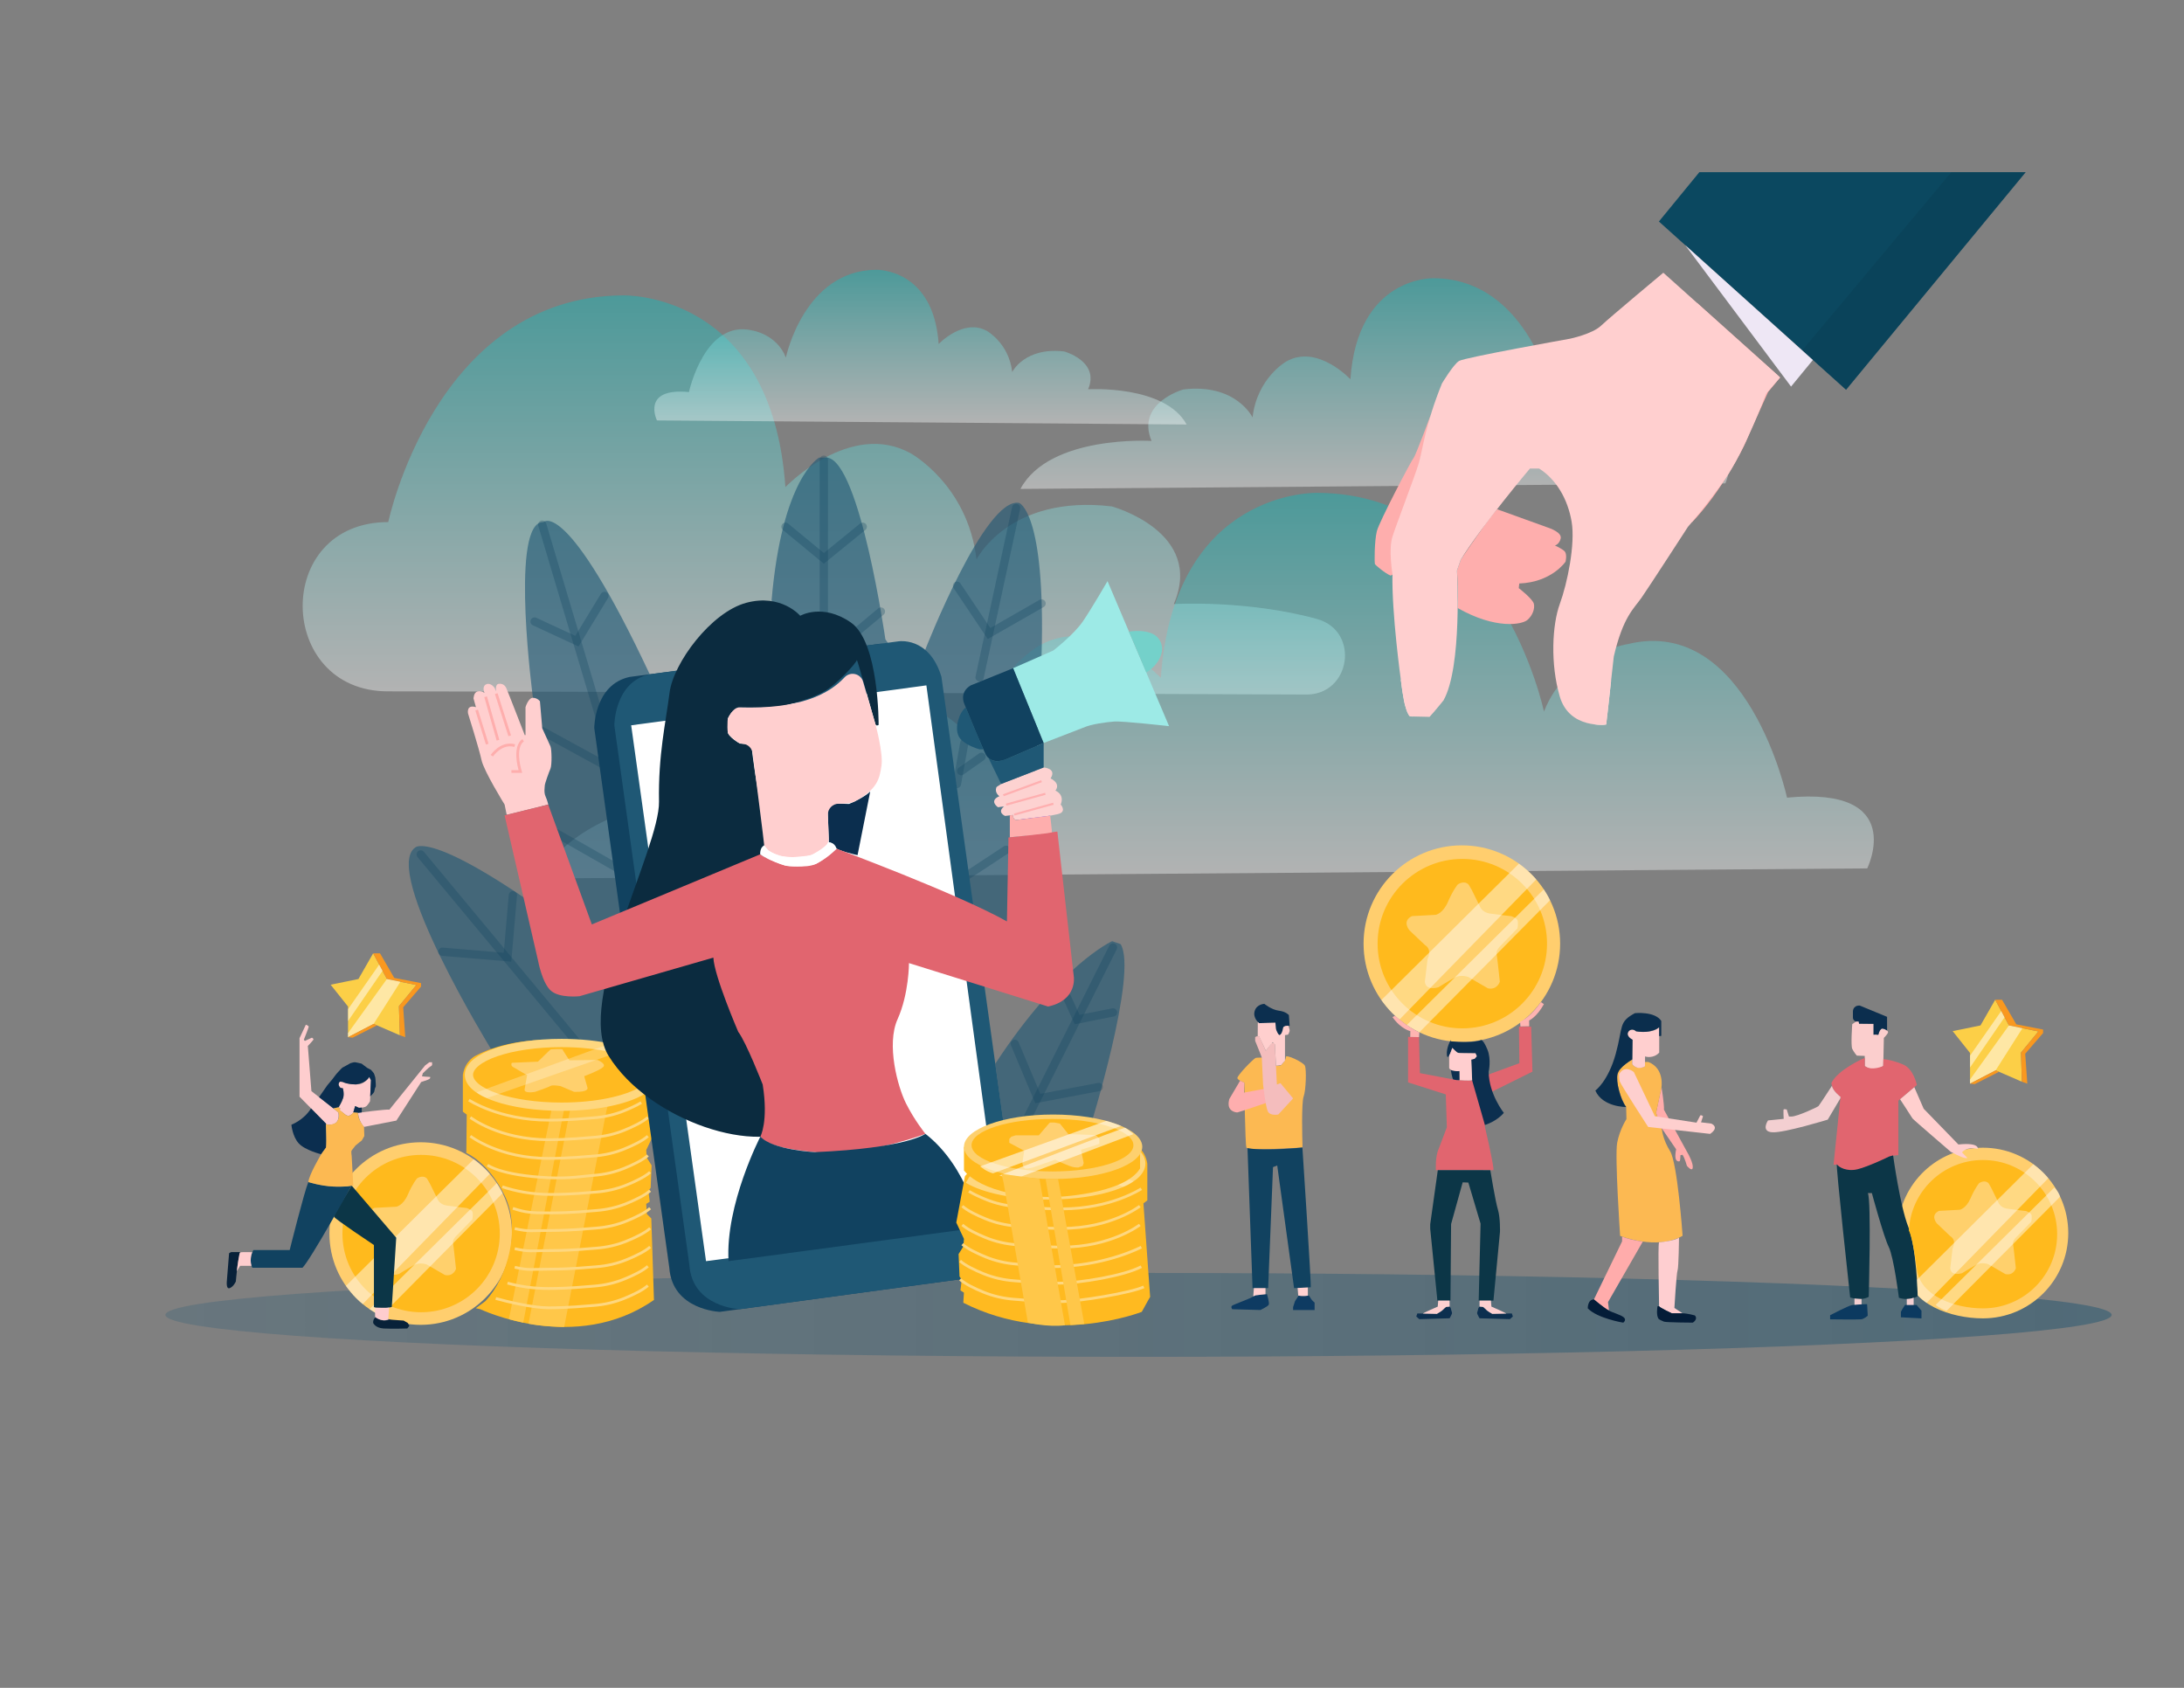 <?xml version="1.0" encoding="UTF-8"?> <!-- Generator: Adobe Illustrator 24.0.2, SVG Export Plug-In . SVG Version: 6.00 Build 0) --> <svg xmlns="http://www.w3.org/2000/svg" xmlns:xlink="http://www.w3.org/1999/xlink" x="0px" y="0px" viewBox="0 0 792 612" style="enable-background:new 0 0 792 612;" xml:space="preserve"><rect x="0" y="0" width="792" height="612" fill="#808080" stroke="none"/> <style type="text/css"> .st0{display:none;} .st1{display:inline;fill:#E6E6F4;} .st2{display:inline;} .st3{opacity:0.5;fill:url(#SVGID_5_);} .st4{opacity:0.73;fill:#FFFFFF;} .st5{opacity:0.2;fill:url(#SVGID_6_);} .st6{opacity:0.4;fill:url(#SVGID_7_);} .st7{opacity:0.4;fill:url(#SVGID_8_);} .st8{fill:#1F5875;} .st9{fill:#1AE8DD;} .st10{fill:#134A60;} .st11{fill:#1AC1B5;} .st12{fill:#114260;} .st13{fill:#00BFBF;} .st14{fill:#0A3449;} .st15{fill:#049B97;} .st16{fill:#D7E4F6;} .st17{opacity:0.4;fill:url(#SVGID_9_);} .st18{opacity:0.5;fill:url(#SVGID_10_);} .st19{opacity:0.4;fill:url(#SVGID_11_);} .st20{opacity:0.4;fill:url(#SVGID_12_);} .st21{opacity:0.4;fill:url(#SVGID_13_);} .st22{fill:#F1B2B7;} .st23{fill:#F36980;} .st24{opacity:0.8;fill:#114260;} .st25{fill:#FFFFFF;} .st26{fill:#97BDE4;} .st27{fill:#BAD8F0;} .st28{fill:#E1656F;} .st29{fill:#FCB952;} .st30{opacity:0.58;} .st31{opacity:0.7;} .st32{fill:#FFFFFF;stroke:#00BFBF;stroke-width:1.5;stroke-miterlimit:10;} .st33{fill:#8DE2DE;stroke:#FFFFFF;stroke-width:2;stroke-miterlimit:10;} .st34{fill:#F25664;} .st35{fill:#29367C;} .st36{fill:#F05769;} .st37{fill:#FBB782;} .st38{fill:#F99C60;} .st39{fill:#02253A;} .st40{fill:#F69331;} .st41{fill:#4F5BA6;} .st42{fill:#F26A7F;} .st43{fill:url(#SVGID_14_);} .st44{fill:#F9AB46;} .st45{fill:#FEFDFE;} .st46{fill:url(#SVGID_15_);} .st47{fill:url(#SVGID_16_);} .st48{fill:url(#SVGID_17_);} .st49{opacity:0.38;fill:url(#SVGID_18_);} .st50{fill:#FFFFFF;stroke:#1F5875;stroke-miterlimit:10;} .st51{fill:none;stroke:#1F5875;stroke-width:2;stroke-linecap:round;stroke-miterlimit:10;} .st52{opacity:0.26;fill:url(#SVGID_19_);} .st53{fill:#FFFFFF;stroke:#114260;stroke-miterlimit:10;} .st54{fill:none;stroke:#114260;stroke-linecap:round;stroke-miterlimit:10;} .st55{opacity:0.38;fill:url(#SVGID_20_);} .st56{fill:#FFFFFF;stroke:#114260;stroke-linecap:round;stroke-miterlimit:10;} .st57{opacity:0.38;fill:url(#SVGID_21_);} .st58{opacity:0.82;fill:#25AFAB;} .st59{fill:#B5EAE6;stroke:#1F5875;stroke-miterlimit:10;} .st60{opacity:0.38;fill:#02253A;} .st61{opacity:0.42;fill:#DF6671;} .st62{fill:#F3994B;} .st63{opacity:0.57;fill:#EA751F;} .st64{opacity:0.58;fill:#E1656F;} .st65{fill:#C6C6C6;} .st66{fill:#D34654;} .st67{fill:url(#SVGID_22_);} .st68{opacity:0.38;fill:url(#SVGID_23_);} .st69{fill:none;stroke:#114260;stroke-miterlimit:10;} .st70{opacity:0.4;fill:url(#SVGID_24_);} .st71{fill:#FFCFCF;} .st72{fill:#FAB782;} .st73{fill:#F79A5D;} .st74{fill:#F15763;} .st75{fill:#F69431;} .st76{fill:#F16A7F;} .st77{fill:#F1576F;} .st78{fill:url(#SVGID_25_);} .st79{fill:#E59E91;} .st80{fill:#FCAF9B;} .st81{fill:none;stroke:#FCAF9B;stroke-linecap:round;stroke-miterlimit:10;} .st82{fill:none;stroke:#E59989;stroke-linecap:round;stroke-miterlimit:10;} .st83{opacity:0.5;fill:url(#SVGID_26_);} .st84{fill:#A7B2B7;} .st85{opacity:0.43;fill:#E59E91;} .st86{fill:#EF435B;} .st87{fill:#F78C47;} .st88{fill:url(#SVGID_27_);} .st89{fill:#F58B45;} .st90{fill:#F99B5D;} .st91{opacity:0.67;fill:url(#SVGID_28_);} .st92{opacity:0.67;fill:url(#SVGID_29_);} .st93{fill:#FFC257;} .st94{fill:#FFB433;} .st95{fill:#F0B1B7;} .st96{fill:none;stroke:#114260;stroke-width:2;stroke-linecap:round;stroke-miterlimit:10;} .st97{opacity:0.76;fill:#1F5875;} .st98{fill:none;stroke:#D7434E;stroke-width:3;stroke-linecap:round;stroke-miterlimit:10;} .st99{fill:#EEE8F6;} .st100{fill:#D7434E;} .st101{fill:none;stroke:#F3994B;stroke-width:2;stroke-miterlimit:10;} .st102{fill:none;stroke:#F3994B;stroke-miterlimit:10;} .st103{fill:#227799;} .st104{fill:#D83D49;} .st105{fill:#F2C7CC;} .st106{fill:#DA3D49;} .st107{fill:#34398B;} .st108{fill:#20419A;} .st109{fill:#E2646F;} .st110{fill:none;stroke:#1F5875;stroke-linecap:round;stroke-miterlimit:10;} .st111{fill:#D93D4A;} .st112{fill:none;stroke:#D66471;stroke-miterlimit:10;} .st113{fill:#083A59;} .st114{fill:#F2F2F2;} .st115{opacity:0.5;fill:#1F5875;} .st116{fill:#A1DCE2;} .st117{fill:#001C30;} .st118{fill:#F57C2C;} .st119{fill:#FAAE4C;} .st120{opacity:0.4;fill:url(#SVGID_30_);} .st121{opacity:0.4;fill:url(#SVGID_31_);} .st122{opacity:0.4;fill:url(#SVGID_32_);} .st123{opacity:0.4;fill:url(#SVGID_33_);} .st124{opacity:0.61;fill:#1F5875;} .st125{opacity:0.29;fill:none;stroke:#114260;stroke-width:3;stroke-linecap:round;stroke-miterlimit:10;} .st126{opacity:0.09;} .st127{opacity:0.11;} .st128{opacity:0.2;} .st129{opacity:0.4;fill:url(#SVGID_34_);} .st130{opacity:0.5;fill:url(#SVGID_35_);} .st131{fill:#B03377;} .st132{opacity:0.15;fill:#00BFBF;} .st133{opacity:0.5;fill:url(#SVGID_36_);} .st134{fill:#FFACAB;} .st135{fill:#FFCE6E;} .st136{fill:#0B4860;} .st137{opacity:0.52;fill:#0B4156;} .st138{fill:#FFAFAE;} .st139{fill:#FFE6E4;} .st140{fill:#FEAEAD;} .st141{fill:#EEE7F5;} .st142{fill:#FBCECD;} .st143{fill:#0B2E4E;} .st144{fill:#FFCFCE;} .st145{fill:#0C3647;} .st146{fill:#0C3A60;} .st147{fill:#F3CFD1;} .st148{fill:#FFBA1D;} .st149{fill:#FFD06C;} .st150{opacity:0.45;fill:#FFFFFF;} .st151{opacity:0.32;fill:#FFFFFF;} .st152{fill:#0B2E4D;} .st153{fill:#FECFCE;} .st154{fill:#041D38;} .st155{fill:#FECED0;} .st156{fill:#FFB4B1;} .st157{fill:#0C2F4F;} .st158{fill:#FFCECF;} .st159{fill:#FCD0D0;} .st160{fill:none;stroke:#FEAEAD;stroke-miterlimit:10;} .st161{fill:#FEAEAE;} .st162{fill:#F4BDBD;} .st163{fill:#FFCED1;} .st164{fill:#0E3B62;} .st165{fill:#FFD1D1;} .st166{fill:#FFBA20;} .st167{fill:none;stroke:#FED77F;stroke-miterlimit:10;} .st168{fill:#FFD06D;} .st169{fill:#FFC749;} .st170{fill:none;stroke:#FED77F;stroke-width:3;stroke-miterlimit:10;} .st171{opacity:0.25;fill:#FFFFFF;} .st172{fill:#0B2B3F;} .st173{fill:#9DEAE6;} .st174{fill:#74D1CA;} .st175{fill:#FDD2D1;} .st176{fill:none;stroke:#805EF1;stroke-miterlimit:10;} .st177{fill:#805EF1;stroke:#FEAFB0;stroke-width:0.75;stroke-miterlimit:10;} .st178{fill:#805EF1;} .st179{fill:#082139;} .st180{fill:#FECDCE;} .st181{fill:#0B2E4F;} .st182{fill:#67DBD5;} .st183{fill:#103E5B;} .st184{opacity:0.21;fill:#C7EFEA;} .st185{fill:#07334F;stroke:#FFFFFF;stroke-width:3;stroke-miterlimit:10;} .st186{opacity:0.38;fill:#00BFBF;} .st187{opacity:0.58;fill:#00BFBF;} .st188{opacity:0.84;fill:#00BFBF;} .st189{opacity:0.61;fill:#D6D6D6;} .st190{fill:#D6D6D6;} .st191{fill:#2079B5;} .st192{opacity:0.49;} .st193{fill:#FFFFFF;stroke:#54E5E2;stroke-miterlimit:10;} .st194{fill:none;stroke:#54E5E2;stroke-miterlimit:10;} .st195{fill:#FFFFFF;stroke:#00BFBF;stroke-miterlimit:10;} .st196{fill:none;stroke:#00BFBF;stroke-miterlimit:10;} .st197{fill:#8DE2DE;} .st198{fill:#59D1CE;} .st199{fill:#FCCF47;} .st200{fill:#F9981F;} .st201{opacity:0.51;fill:#FFFFFF;} .st202{fill:#C9F7F6;} .st203{fill:#8CE0DA;} .st204{fill:#02507E;} .st205{fill:#2486C7;} .st206{opacity:0.59;fill:#114260;} .st207{fill:none;stroke:#114260;stroke-width:2;stroke-miterlimit:10;} .st208{fill:#E33D85;} .st209{fill:#E33E86;} .st210{fill:#FDFDFD;} .st211{fill:#E43D85;} .st212{fill:none;stroke:#001C30;stroke-miterlimit:10;} .st213{fill:none;stroke:#1882C6;stroke-miterlimit:10;} .st214{fill:#F89635;} .st215{fill:#1E203F;} .st216{fill:#F5B3B0;} .st217{fill:#DCF7F4;} .st218{fill:#ACEFE8;} .st219{fill:#F6BDBC;} .st220{fill:#1D3D6C;} .st221{fill:#055C90;} .st222{fill:#77B9E4;} .st223{fill:#A4D2F1;} .st224{fill:#FBC6C8;} .st225{fill:#2768AE;} .st226{fill:#FBC6C8;stroke:#FFFFFF;stroke-width:0.75;stroke-miterlimit:10;} .st227{fill:#F17C24;} .st228{opacity:0.4;fill:url(#SVGID_37_);} .st229{fill:#1C77B2;} .st230{fill:#F5BCBD;} .st231{fill:#F9AD9D;} .st232{fill:#E33D83;} .st233{fill:#FCFBF9;} .st234{fill:#144C68;stroke:#114260;stroke-miterlimit:10;} .st235{fill:#1F5875;stroke:#114260;stroke-miterlimit:10;} .st236{fill:#1D3D70;} .st237{fill:#F9C4C8;} .st238{fill:#F79823;} .st239{fill:#F07D24;} .st240{fill:#E89CA7;} .st241{fill:#FEE7A1;} .st242{fill:#FFE078;} .st243{fill:#FDE3A9;} .st244{fill:#FFD269;} .st245{fill:#FFD284;} .st246{fill:#FFBF53;} .st247{fill:#FC9852;} .st248{fill:#FEB22E;} .st249{fill:#FFEA9F;} .st250{fill:#FEE791;} .st251{fill:#FFBA1E;} .st252{fill:#FDD06E;} .st253{fill:#FFD070;} .st254{opacity:0.56;fill:#FFFFFF;} .st255{fill:#CECECE;} .st256{fill:#FFC158;} .st257{fill:#FFD591;} .st258{fill:#FFDF78;} .st259{fill:#FFE585;} .st260{fill:#FFE8A2;} .st261{fill:#FEC96D;} .st262{fill:#FEC155;} .st263{fill:#FFE790;} .st264{fill:#FED266;} .st265{fill:#FFE6AE;} </style> <g id="Layer_8" class="st0"> </g> <g id="Layer_1"> </g> <g id="Layer_3"> </g> <g id="Layer_4"> </g> <g id="Layer_5"> <g id="Layer_6"> </g> </g> <g id="Layer_2"> </g> <g id="Layer_7"> <g id="Layer_10"> </g> </g> <g id="Layer_9"> <linearGradient id="SVGID_2_" gradientUnits="userSpaceOnUse" x1="195.616" y1="251.843" x2="195.616" y2="107.095" gradientTransform="matrix(-1 0 0 1 494.367 0)"> <stop offset="0" style="stop-color:#FFFFFF"></stop> <stop offset="1" style="stop-color:#00BFBF"></stop> </linearGradient> <path style="opacity:0.4;fill:url(#SVGID_2_);" d="M477.6,224.44c15.64,4.31,12.32,27.47-3.9,27.4 c-88.22-0.37-280.38-1.16-333.04-1.16c-40.6,0-41.85-61.38,0.14-61.38c0,0,17.1-81.76,85.06-82.2c0,0,54-1.75,58.96,69.52 c0,0,23.4-24.48,45.45-12.24c0,0,20.7,11.37,23.85,38.47c0,0,11.7-23.61,49.05-19.24c0,0,33.75,9.18,22.5,35.41 C425.67,219.02,452.14,217.43,477.6,224.44z"></path> <linearGradient id="SVGID_4_" gradientUnits="userSpaceOnUse" x1="749.922" y1="177.284" x2="749.922" y2="100.895" gradientTransform="matrix(1 0 0 1 -251.425 0)"> <stop offset="0" style="stop-color:#FFFFFF"></stop> <stop offset="1" style="stop-color:#00BFBF"></stop> </linearGradient> <path style="opacity:0.4;fill:url(#SVGID_4_);" d="M370.05,177.28l255.62-2c0,0,7.83-16.32-15.44-14.02c0,0-7.6-36.18-30.65-30.42 c0,0-11.75,1.84-16.13,13.36c0,0-8.76-43.09-43.55-43.32c0,0-27.65-0.92-30.19,36.64c0,0-11.98-12.9-23.27-6.45 c0,0-10.6,5.99-12.21,20.28c0,0-5.99-12.44-25.12-10.14c0,0-17.28,4.84-11.52,18.66C417.6,159.89,380.58,157.58,370.05,177.28z"></path> <linearGradient id="SVGID_5_" gradientUnits="userSpaceOnUse" x1="547.769" y1="153.917" x2="547.769" y2="97.829" gradientTransform="matrix(-1 0 0 1 881.574 0)"> <stop offset="0" style="stop-color:#FFFFFF"></stop> <stop offset="1" style="stop-color:#00BFBF"></stop> </linearGradient> <path style="opacity:0.4;fill:url(#SVGID_5_);" d="M430.32,153.92l-192.08-1.47c0,0-5.89-11.98,11.6-10.29 c0,0,5.71-26.56,23.03-22.33c0,0,8.83,1.35,12.12,9.81c0,0,6.58-31.64,32.73-31.81c0,0,20.78-0.68,22.68,26.9 c0,0,9-9.47,17.49-4.74c0,0,7.96,4.4,9.18,14.89c0,0,4.5-9.14,18.87-7.44c0,0,12.99,3.55,8.66,13.7 C394.59,141.14,422.41,139.45,430.32,153.92z"></path> <linearGradient id="SVGID_6_" gradientUnits="userSpaceOnUse" x1="437.502" y1="318.541" x2="437.502" y2="178.707"> <stop offset="0" style="stop-color:#FFFFFF"></stop> <stop offset="1" style="stop-color:#00BFBF"></stop> </linearGradient> <path style="opacity:0.4;fill:url(#SVGID_6_);" d="M195.48,318.54l481.65-3.66c0,0,14.76-29.88-29.09-25.66 c0,0-14.33-66.22-57.75-55.68c0,0-22.14,3.37-30.39,24.46c0,0-16.5-78.88-82.06-79.3c0,0-52.1-1.69-56.88,67.07 c0,0-22.58-23.62-43.85-11.81c0,0-19.97,10.97-23.01,37.12c0,0-11.29-22.78-47.33-18.56c0,0-32.56,8.86-21.71,34.17 C285.07,286.69,215.31,282.48,195.48,318.54z"></path> <g> <path class="st124" d="M395.21,409.14c0,0,17.58-56.41,11.16-66.81l-3.06-1.07c0,0-18.89,8.53-42.39,44.47l3.43,24.62 C364.35,410.35,379.77,407.92,395.21,409.14z"></path> <line class="st125" x1="403.62" y1="343.55" x2="369.68" y2="411.12"></line> <polyline class="st125" points="386.88,361.52 390.61,369.68 403.62,367.1 "></polyline> <polyline class="st125" points="368,378.48 376.35,398.33 398.45,394.15 "></polyline> </g> <g> <path class="st124" d="M335.51,235.63c0,0,21.67-55.57,34.04-53.28c0,0,9.69,3,8.16,55.39s-9.23,107.19-9.23,107.19l-16.65-10.84 l-12.79-83.86L335.51,235.63z"></path> <line class="st125" x1="349.69" y1="269.41" x2="347.02" y2="284.27"></line> <line class="st125" x1="364.85" y1="308.13" x2="349.69" y2="318.1"></line> <line class="st125" x1="368.48" y1="184.19" x2="355.24" y2="245.59"></line> <polyline class="st125" points="347.05,212.39 358.66,229.71 377.71,218.82 "></polyline> <line class="st125" x1="355.94" y1="274.4" x2="348.55" y2="279.6"></line> </g> <g> <path class="st124" d="M178.06,380.38c0,0-39.66-64.57-27.51-73.06c0,0,8.25-9.63,84.38,52.05l-6.04,21l-27.42,6.28L178.06,380.38 z"></path> <line class="st125" x1="152.56" y1="309.81" x2="211.21" y2="380.38"></line> <polyline class="st125" points="185.99,324.6 184.04,347.07 160.41,345.09 "></polyline> </g> <g> <path class="st124" d="M321.07,231.81c0,0-9.17-64.05-21.02-65.89h-2.98c0,0-13.45,7.17-17.27,51.81l7.64,12.85l36.08,4.74 L321.07,231.81z"></path> <line class="st125" x1="298.75" y1="166.69" x2="298.75" y2="225.54"></line> <line class="st125" x1="309.91" y1="229.71" x2="319.45" y2="221.74"></line> <polyline class="st125" points="284.84,190.99 298.75,202.46 312.86,190.99 "></polyline> </g> <g> <path class="st124" d="M197.1,189.31c0,0,8.25-9.25,38.52,55.18l1.83,60.92l-4.55,30.42l-21.7,3.13l-19.63-62.12l1.69-23.83 c0,0-8.03-60.22,2.72-63.56C196.34,189.35,196.71,189.3,197.1,189.31z"></path> <line class="st125" x1="217.58" y1="260.52" x2="196.64" y2="190.23"></line> <line class="st125" x1="194.5" y1="263.91" x2="220.21" y2="277.97"></line> <line class="st125" x1="201.22" y1="301.82" x2="225.07" y2="315.43"></line> <polyline class="st125" points="193.86,225.37 209.22,232.48 219.19,216.09 "></polyline> </g> <linearGradient id="SVGID_7_" gradientUnits="userSpaceOnUse" x1="59.974" y1="476.772" x2="765.758" y2="476.772"> <stop offset="0" style="stop-color:#1F5875;stop-opacity:0.5"></stop> <stop offset="1" style="stop-color:#094A6B;stop-opacity:0.8"></stop> </linearGradient> <ellipse style="opacity:0.5;fill:url(#SVGID_7_);" cx="412.87" cy="476.77" rx="352.89" ry="15.21"></ellipse> <path class="st134" d="M602.53,394.12c0,0,1.05,6.53,0.88,8.25l8.89,16.22c0,0,1.78,3.21,1.55,4.82c-0.23,1.61-2.12-0.69-2.12-0.69 s-0.71-2.69-1.59-4.01l-0.76,0.17c0,0,0,1.83-0.23,2.09s-1.35,0.29-1.55-1.12c-0.2-1.4,0.23-3.12,0.23-3.12l-5.37-7.84l-1.91-5.37 L602.53,394.12z"></path> <path class="st29" d="M610.14,447.66c0,0-1.83-25.99-4.51-30.27c-2.68-4.28-2.96-7.91-2.96-7.91l-2.12-5.96l1.91-8.89 c0,0,1.41-7.17-4.72-9.57h-1.19l-0.02,1.61c0,0-3.03,1.53-4.62-0.84l0.02-1.68c0,0-4.59,2.81-5.03,4.48c0,0-0.42,0.81-0.44,1.61 c-0.02,0.8-0.03,2.8,0.36,3.95c0.39,1.15,0.92,4.1,2.89,7.21l0.1,4.38c0,0-2.42,3.71-3.35,8.52s1.06,33.82,1.06,33.82 s13.22,5.35,22.62,0"></path> <path class="st135" d="M691.58,461.95c1.44,10.88,15.77,16.08,27.51,16.08c17.09,0,30.94-13.85,30.94-30.94 c0-17.09-13.85-30.94-30.94-30.94c-16.58,0-30.12,13.05-30.9,29.44C688.2,445.6,689.7,447.65,691.58,461.95z"></path> <polygon class="st136" points="734.57,62.43 669.45,141.31 601.58,80.32 616.25,62.43 "></polygon> <polygon class="st137" points="653.56,127.03 669.45,141.31 734.57,62.43 707.62,62.43 "></polygon> <path class="st138" d="M615.5,109.91l30.03,26.97l-4.36,5.27c0,0-6.8,14.98-7.95,17.81c-1.15,2.83-9.17,18.57-19.8,29.58 c0,0,8.79-20.48,15.36-28.36c0,0,2.98-5.5,3.36-8.1c0.38-2.6,0.15-9.48-0.54-10.85c-0.69-1.38-15.13-23.62-15.52-25.61 C615.72,114.64,615.5,109.91,615.5,109.91z"></path> <path class="st139" d="M582.71,260.53c0.15-0.65,1.53-13.68,1.53-13.68h-4.99l-1.06,15.78c0,0,2.68,0.48,4.28,0.06L582.71,260.53z"></path> <path class="st139" d="M512.98,259.23c0.54-0.54,0.92-2.52,0.92-2.52l-1.53-10.85l-4.38,0.57c0,0,1.02,8.48,1.78,10.1 c0,0,0.35,1.56,1.17,2.86c0,0,0.22,0.36,0.5,0.38c0.28,0.02,1.07,0.04,1.07,0.04L512.98,259.23z"></path> <path class="st140" d="M542.95,184.63c-2.11,1.83-13.21,18.29-13.21,18.29l-1.38,3.97c0.55,7.51,0.25,13.59,0.25,13.59 c13.88,7.85,23.27,5.96,25.22,4.36c1.95-1.61,2.81-4.13,2.41-5.9c-0.4-1.78-5.48-5.69-5.48-5.69l0.19-1.68 c11.81-0.46,16.78-7.91,16.78-7.91s0.65-2.71-0.34-3.75s-3.52-2.1-3.52-2.1s1.64-0.46,2.1-2.6c0.46-2.14-3.97-3.67-3.97-3.67 l-18.65-6.73L542.95,184.63z"></path> <path class="st140" d="M518.92,150.21c0,0-5.62,15.18-6.31,15.86c-0.69,0.69-12.38,22.93-13.3,26.48 c-0.92,3.55-0.92,11.69-0.69,12.04s3.67,3.32,5.68,4.13l0.66-0.34L518.92,150.21z"></path> <polygon class="st141" points="657.41,130.54 649.5,140.17 611.12,88.89 "></polygon> <path class="st142" d="M679.43,375.2c0.11-0.17,1.72,0,1.72,0s0.57-2.46,1.61-2.24c1.03,0.23,2.12,0.86,1.89,1.49 c-0.23,0.63-1.49,1.89-1.49,1.89l-0.17,7.91l-0.06,2.29c0,0-3.27,2.52-6.71,0v-3.67l-2.87-0.11c0,0-1.09-1.24-1.66-2.46 c-0.57-1.21,0-8.95,0-8.95l1.43-0.97h0.92l0.11,0.8l5.27,0.06V375.2z"></path> <path class="st143" d="M674.42,364.61l9.9,4.09v4.98c0,0-0.68-0.63-1.75-0.73c0,0-0.89-0.02-1.42,2.25c0,0-1.49-0.16-1.72,0v-3.96 l-5.27-0.06l-0.11-0.8h-1.16c0,0-1-0.47-0.95-1.45l0-2.04C671.93,366.9,671.78,364.52,674.42,364.61z"></path> <path class="st28" d="M664.92,422.32h1.26c0,0,1.83,2.69,7.51,1.78c0,0,7.68-2.58,10.03-3.96c2.35-1.38,4.7-1.26,4.7-1.26V399.1 l6.71-5.68c0,0-1.09-5.68-4.87-7.39c0,0-3.43-1.57-7.27-2.03l-0.06,2.53c0,0-4.13,1.94-6.71,0.02v-2.98c0,0-9.71,4.17-12.08,9.13 c0,0,0.15,2.94,3.29,5.01L664.92,422.32z"></path> <path class="st144" d="M713.21,419.61l-1.72-1.76c0,0,1.57-2.25,5.73-1.26c0,0,0.76-2.41-7.03-1.61l-12.59-12.96l-3.4-7.81 l-5.16,4.37c0,0,4.31,6.6,4.49,6.94c0.17,0.34,13.93,12.15,13.93,12.15s3.47,1.86,4.96,2.18 C713.91,420.17,713.21,419.61,713.21,419.61z"></path> <path class="st145" d="M688.62,470.57c0,0,3.44,1.32,6.82-0.57c0,0-0.4-17.54-3.41-25.11c-3.01-7.57-5.52-25.95-5.52-25.95 l-1.43,0.41c0,0-7.44,3.64-11.43,4.61s-6.91-0.77-7.51-1.78c-0.6-1,4.8,48.27,4.8,48.27s3.97,1.38,6.73-0.23 c0,0,0.99-34.62-0.31-37.61h1.45c0,0,4.28,15.82,6.11,19.49S688.62,470.57,688.62,470.57z"></path> <path class="st146" d="M677.08,472.88l0.23,4.18c0,0-1.26,1.2-2.46,1.32s-11.18,0-11.18,0v-1.49c0,0,6.42-3.38,7.91-3.67 C673.06,472.94,677.08,472.88,677.08,472.88z"></path> <polygon class="st146" points="690.83,473.17 689.86,474.66 689.34,475.66 689.34,477.64 696.8,478.04 696.8,475.23 695.02,473.17 "></polygon> <path class="st147" d="M672.5,470.83v2.27c0,0,2.26-0.15,2.57-0.16v-1.92C675.07,471.01,672.97,470.92,672.5,470.83z"></path> <path class="st147" d="M691.47,471.01v2.15h2.49v-2.67C693.96,470.5,693.1,470.98,691.47,471.01z"></path> <path class="st147" d="M664.34,393.69c0,0-4.55,7.04-4.9,7.38c-0.34,0.34-7.61,3.75-9.78,3.78h-0.92l-0.8-2.56 c0,0-0.92-0.19-1.11-0.04c-0.19,0.15,0,3.44,0,3.44l-5.69,0.57c0,0-2.75,4.07,1.61,4.3c4.36,0.23,20.06-4.59,20.06-4.59l4.57-7.72 l0.06-0.55C667.43,397.71,664.64,395.61,664.34,393.69z"></path> <path class="st148" d="M695.17,460.42c1.25,9.46,13.71,13.99,23.93,13.99c14.86,0,26.9-12.05,26.9-26.9 c0-14.86-12.05-26.9-26.9-26.9c-14.42,0-26.19,11.35-26.87,25.6C692.22,446.2,693.53,447.98,695.17,460.42z"></path> <path class="st149" d="M722.08,430.69l2.56,5.2c0,0,0.61,1.99,3.21,2.37c2.6,0.38,6.8,0.84,6.8,0.84s1.68,0.54,1.99,1.3 c0.31,0.76,0,2.56,0,2.56l-5.73,5.9c0,0-1.09,1.2-0.92,2.06c0.17,0.86,1.03,8.94,1.03,8.94s-0.8,2.75-3.78,2.12l-6.25-3.61 c0,0-2.35-0.86-4.24,0.17c-1.89,1.03-5.22,3.1-5.22,3.1s-4.01,1.32-4.3-1.78l0.86-7.17c0,0,1.61-3.04-0.86-4.47l-4.87-4.64 c0,0-2.55-2.92,0.79-4.53l7.53-0.4c0,0,2.29-0.4,3.9-4.13c1.61-3.73,3.1-5.5,3.1-5.5s1.95-1.43,3.44,0L722.08,430.69z"></path> <path class="st150" d="M705.91,475.32l41.14-41.39c0,0,0-1.22-2.06-3.36l-43.03,42.57C701.95,473.15,703.41,474.45,705.91,475.32z"></path> <path class="st150" d="M695.15,464.05l42.22-41.91c3.7,2.74,5.42,5.07,5.42,5.07l-44.13,45.21c-0.91-0.52-2.73-2.19-3.22-2.7 L695.15,464.05z"></path> <g> <circle class="st135" cx="530.12" cy="342.16" r="35.64"></circle> <circle class="st148" cx="530.29" cy="342.16" r="30.72"></circle> <path class="st149" d="M533.67,322.59l2.93,5.94c0,0,0.7,2.27,3.67,2.71s7.77,0.96,7.77,0.96s1.92,0.61,2.27,1.48 c0.35,0.87,0,2.93,0,2.93l-6.55,6.75c0,0-1.24,1.38-1.05,2.36c0.2,0.98,1.18,10.22,1.18,10.22s-0.92,3.14-4.32,2.42l-7.14-4.13 c0,0-2.69-0.98-4.85,0.2s-5.96,3.54-5.96,3.54s-4.58,1.51-4.91-2.03l0.98-8.19c0,0,1.83-3.47-0.98-5.11l-5.57-5.3 c0,0-2.92-3.34,0.9-5.17l8.6-0.46c0,0,2.62-0.46,4.45-4.72s3.54-6.29,3.54-6.29s2.23-1.64,3.93,0L533.67,322.59z"></path> <path class="st150" d="M514.71,374.3l47.39-47.89c0,0-0.61-1.47-2.26-3.95l-49.7,49.21C510.14,371.67,511.89,372.96,514.71,374.3z "></path> <path class="st150" d="M507.49,369.69l49.61-50.82c0,0-2.05-2.58-6.27-5.72l-49.89,49.46C500.93,362.61,503.98,367,507.49,369.69z "></path> </g> <circle class="st135" cx="152.56" cy="447.28" r="33.1"></circle> <circle class="st148" cx="152.71" cy="447.28" r="28.53"></circle> <path class="st149" d="M155.86,429.1l2.72,5.51c0,0,0.65,2.11,3.41,2.51c2.76,0.41,7.22,0.89,7.22,0.89s1.78,0.57,2.11,1.38 c0.32,0.81,0,2.72,0,2.72l-6.08,6.27c0,0-1.16,1.28-0.97,2.19s1.09,9.49,1.09,9.49s-0.85,2.92-4.01,2.25l-6.63-3.83 c0,0-2.49-0.91-4.5,0.18c-2.01,1.09-5.54,3.28-5.54,3.28s-4.26,1.4-4.56-1.89l0.91-7.6c0,0,1.7-3.22-0.91-4.74l-5.17-4.93 c0,0-2.71-3.1,0.83-4.81l7.98-0.43c0,0,2.43-0.43,4.14-4.38s3.28-5.84,3.28-5.84s2.07-1.52,3.65,0L155.86,429.1z"></path> <path class="st150" d="M138.25,477.13l44.01-44.48c0,0-0.57-1.37-2.09-3.66L134,474.69C134,474.69,135.63,475.88,138.25,477.13z"></path> <path class="st150" d="M131.54,472.84l46.07-47.2c0,0-1.9-2.4-5.82-5.31l-46.34,45.93C125.45,466.27,128.29,470.35,131.54,472.84z"></path> <path class="st71" d="M596.76,383.11c0,0,2.75,0.86,4.93-1.43v-9.23c-2.24,2.46-8.37,1.49-8.37,1.49s-1.53-1.34-2.68-0.04 c-1.15,1.3,0.61,2.9,1.38,3.1l-0.11,8.83c0,0,1.53,2.48,4.62,0.84l0.04-3.65L596.76,383.11z"></path> <path class="st152" d="M589.71,401.39c0,0-8.51,0.11-11.18-5.96c0,0,4.64-3.32,7.39-13.3s0.94-11.56,6.97-14.77 c0,0,7.22-0.76,9.55,2.83v5.41l-0.76,0.09v-3.24c0,0-2.61,2.44-8.37,1.49c0,0-1.15-1.2-2.39-0.3c0,0-2.08,1.54,1.09,3.36 l-0.09,7.15c0,0-4.68,2.64-5.34,5.27C585.93,392.05,587.59,398.76,589.71,401.39z"></path> <path class="st153" d="M597.68,408.62l22.47,2.52c0,0,3.55-2.16,0.46-3.73l-3.75-0.46l0.71-2.2c0,0-0.48-0.51-0.98-0.32l-1.38,2.64 l-15.1-2.33l-7.61-16.01c0,0-3.29-2.87-5.35,0.76c0,0-0.04,1.53,0.23,2.6S597.68,408.62,597.68,408.62z"></path> <path class="st134" d="M588.23,448.38v1.74l-10.21,21.04c0,0,3.73,3.32,5.45,3.96l-0.34-2.98l12.61-21.95 C595.74,450.18,591.48,449.69,588.23,448.38z"></path> <path class="st154" d="M588.65,479.59c0,0-9.34-1.52-12.87-5.19c0,0-0.09-3.21,2.24-3.24c0,0,3.55,2.98,5.3,3.96 s4.41,1.58,5.53,2.55C589.97,478.64,588.65,479.59,588.65,479.59z"></path> <path class="st155" d="M608.87,448.76c0,0-0.12,10.93-0.52,11.85c-0.4,0.92-1.15,13.64-1.15,13.64l2.94,1.95h-3.86 c0,0-4.7-2.18-4.64-2.58c0.06-0.4-0.52-22.27,0-23.18C601.64,450.45,607.04,450.04,608.87,448.76z"></path> <path class="st154" d="M601.42,478.15c0.16,0.25,1.19,0.76,1.99,1.07s10.47,0.36,10.47,0.36s2.03-1.24,0.73-2.62 c0,0-2.71-0.76-4.47-0.76h-3.86c0,0-4.2-1.95-4.64-2.58h-0.55C601.08,473.62,600.49,476.74,601.42,478.15z"></path> <path class="st28" d="M550.83,372.29h4.43l0.46,16.28l-16.51,8.18l-0.76,11.69c0,0,2.6,10.93,3.13,15.21v0.65h-20.87 c0,0-0.31-4.85,0.99-7.68l2.98-7.87l-0.38-11.92l-13.68-4.36v-16.51l3.97,0.08l0.31,13.07l13.3,2.52l5.66,0.15l17.12-6.27 L550.83,372.29z"></path> <path class="st156" d="M504.96,368.78l0.92-0.46c0,0,4.99,4.41,8.83,5.99l-0.11,1.74l-3.19-0.06l0.03-2.1 C511.44,373.88,508.05,373.19,504.96,368.78z"></path> <path class="st156" d="M559.87,364.1l-1.08-0.77c0,0-3.7,5.53-7.54,7.11l0.11,1.74l3.19-0.06l-0.03-2.1 C554.53,370.02,557.32,368.78,559.87,364.1z"></path> <path class="st157" d="M526.09,377.1c0,0-1.67,2.82-1.39,5.43s1.95-2.58,1.95-2.58s1.15,1.26,1.78,1.66 c0.63,0.4,5.56,0.29,5.56,0.29l1.09,0.02l0.46,1.07l-0.8,0.92l-1.2,0.29l0.32,7.59l4.62,16.13c0,0,4.23-1.25,6.86-4.4 c0,0-5.39-6.76-5.5-14.85c0,0,1.04-4.56-0.46-8.14c-1.5-3.58-2.23-3.42-2.23-3.42s-2.68,1.29-11.06,0.47"></path> <path class="st158" d="M529.26,391.66c0,0,3.65,0.32,4.59,0l-0.32-7.46l1.2-0.29l0.8-0.92l-0.46-1.07l-5.28-0.07 c0,0-1.05,0.01-1.37-0.23c-0.33-0.24-1.78-1.66-1.78-1.66s-0.69,2.09-1.11,2.75v4.51c0,0,0.17,0.69,1.15,0.97 c0.97,0.29,2.54,0.19,2.54,0.19L529.26,391.66z"></path> <path class="st157" d="M527.58,391.51l0.51,0.1l1.17,0.05l-0.03-3.28c0,0-2.41,0.18-3.13-0.47c0,0,0.51,3.05,0.89,3.48 L527.58,391.51z"></path> <path class="st145" d="M536.23,471.58h5.35l2.37-24.92c0,0,0.15-5.12-0.76-8.1c-0.92-2.98-2.75-14.25-2.75-14.25H521.4l-2.75,19.61 v1.61l2.6,26.06h4.74l0.23-27.75l4.2-15.13l2.06,0.08l4.43,14.9L536.23,471.58z"></path> <path class="st157" d="M536.54,478l11.01,0.31l1.07-0.96l-0.38-1.11l-7.07,0.15c0,0-1.64-0.88-1.87-1.18 c-0.23-0.31-1.15-1.18-1.38-1.3s-1.38-0.15-1.38-0.15s-0.5,0.46-0.54,1.03c-0.04,0.57-0.5,1.03-0.27,1.64 C535.96,477.04,536.54,478,536.54,478z"></path> <path class="st159" d="M536.66,471.58h4.01l0.17,2.18c0,0,5.1,2.21,5.39,2.53l-5.07,0.11c0,0-1.71-1-1.87-1.18 c-0.16-0.19-1.46-1.33-1.46-1.33l-1.29-0.13v-2.18H536.66z"></path> <path class="st157" d="M525.68,478l-11.01,0.31l-1.07-0.96l0.38-1.11l7.07,0.15c0,0,1.64-0.88,1.87-1.18 c0.23-0.31,1.15-1.18,1.38-1.3s1.38-0.15,1.38-0.15s0.5,0.46,0.54,1.03c0.04,0.57,0.5,1.03,0.27,1.64 C526.25,477.04,525.68,478,525.68,478z"></path> <path class="st159" d="M525.56,471.58h-4.01l-0.17,2.18c0,0-5.1,2.21-5.39,2.53l5.07,0.11c0,0,1.71-1,1.87-1.18 c0.16-0.19,1.46-1.33,1.46-1.33l1.29-0.13v-2.18H525.56z"></path> <path class="st71" d="M183.75,295.44l-0.76-3.71c0,0-7.53-12.15-8.37-16.13c-0.84-3.97-4.89-16.89-4.89-16.89s-0.73-3.4,2.87-2.29 l-0.88-3.13c0,0,0.04-2.14,1.38-2.56c1.34-0.42,2.6,0.5,2.6,0.5s-0.96-2.1,0.38-2.98c1.34-0.88,2.83,0.42,3.32,1.26l0.57,1.26 c0,0-0.61-2.65,0.92-2.82c1.53-0.17,2.29,0.71,2.68,1.48c0.38,0.76,6.73,17.12,6.73,17.12h0.27v-10.13c0,0,1.03-3.44,2.71-3.4 c1.68,0.04,2.52,1.26,2.52,1.26l0.84,9.78c0,0,2.52,5.54,2.98,6.57c0.46,1.03,0.57,6.76,0,8.08c-0.57,1.32-2.06,5.45-2.06,6.13 s-0.4,2.41,0.29,3.96c0.69,1.55,0.97,2.92,0.97,2.92L183.75,295.44z"></path> <line class="st160" x1="172.85" y1="257.45" x2="176.69" y2="269.83"></line> <line class="st160" x1="176.11" y1="252.64" x2="180.59" y2="268.4"></line> <line class="st160" x1="179.96" y1="251.49" x2="184.84" y2="266.8"></line> <path class="st160" d="M178.35,274.02c0,0,3.38-5.04,8.31-3.67"></path> <path class="st160" d="M189.7,268.4c-3.44,2.41-1.32,10.09-1.32,10.09l0.34,1.26h-3.26"></path> <path class="st157" d="M462.51,370.84l-5.92,0.15c0,0-2.33-1.8-1.61-4.36c0.73-2.56,3.52-2.64,3.52-2.64s2.6,2.14,5.27,2.48 c2.68,0.34,3.63,1.61,3.63,1.61l0.27,3.86c0,0-2.25-0.04-2.33,0.69c-0.08,0.73-0.65,2.79-1.38,2.71c-0.73-0.08-1.37-2.36-1.37-2.76 S462.51,370.84,462.51,370.84z"></path> <path class="st29" d="M461.65,386.32c0,0,2.24,0.23,2.73,0c0.5-0.23,1.95-1.95,1.91-3.06s6.31,1.85,6.92,3.16 c0.61,1.31,0.38,8.92-0.46,11.17c-0.84,2.25-0.5,15.63-0.42,17.46l-0.04,1.03c0,0-19.8,1.34-20.29,0s-0.76-23.5-0.76-23.5 s-2.22-0.8-2.52-1.61s5.96-7.3,6.73-7.41c0.76-0.11,2.48-0.08,2.48-0.08l0.31,2.48L461.65,386.32z"></path> <path class="st161" d="M449.7,391.87l-3.89,6.6c0,0-0.61,1.87,0,3.21c0.61,1.34,2.39,1.72,2.89,1.68 c0.51-0.04,10.64-3.51,10.64-3.51l-0.42-5.12l-7.8,1.45l0.11-3.59L449.7,391.87z"></path> <path class="st162" d="M464.34,392.74l4.59,5.54l-5.35,5.81c0,0-3.1,0.73-3.9-1.3c-0.8-2.03-1.64-9.55-1.64-9.55 s-0.46-9.53-0.46-9.75c0-0.22-2.41-6.07-2.41-6.07s0-1.22,0-1.34c0-0.11,0.65-0.34,0.65-0.34h0.42h0.42l2.37,5.27 c0,0,1.68-2.14,1.68-2.25s0.39-0.65,0.54-0.65s0.8,0.15,0.8,0.15s0.23,0.23,0.27,0.42c0.04,0.19,0.73,14.56,0.73,14.56 L464.34,392.74z"></path> <path class="st144" d="M464.72,374.67c-0.47,0.69-0.76,0.68-0.76,0.68c-0.81-0.62-1.28-2.29-1.28-2.29l-0.17-2.22l-5.92,0.15 l-0.46-0.43l-0.04,5.17h0.5l2.45,5.27l2.44-3.08l0.84,0.75l0.4,7.72c0.6,0.04,1.87-0.22,1.87-0.22l1.39-1.58v-9.25 c0,0,0.72-0.15,0.92-0.15c0.2,0,0.32-0.23,0.32-0.23s0.52-0.97,0.46-1.43c-0.06-0.46-0.46-1.58-0.46-1.58s-1.16-0.06-1.44,0.25 c0,0-0.39,0.16-0.42,0.37C465.32,372.79,465.04,374.19,464.72,374.67z"></path> <path class="st12" d="M454.22,467.07h5.66l1.76-43.87l1.53-0.61l6.11,44.48c0,0,5.73-0.23,6.04-0.31 c0.31-0.08-3.02-50.68-3.02-50.68s-13.34,1.4-19.91,0.24L454.22,467.07z"></path> <path class="st164" d="M459.47,469.27c0,0,0.92,3.1,0.63,3.78c-0.29,0.69-3.04,1.95-3.04,1.95l-10.2-0.29c0,0-0.69-0.86,0-1.32 c0.69-0.46,7.11-2.75,7.62-3.32S459.47,469.27,459.47,469.27z"></path> <path class="st164" d="M468.93,475h7.8v-2.69c0,0-0.46-0.34-0.92-0.86c-0.46-0.52-1.09-1.66-1.09-1.66s-2.81,0.34-3.78,0 l-1.32,2.01l-0.69,2.12V475z"></path> <polygon class="st165" points="458.92,469.27 458.92,467.07 454.71,467.07 454.48,470.07 455.32,469.67 "></polygon> <path class="st165" d="M470.79,469.78l-0.22-2.77l3.71-0.17v2.94c0,0-1.4,0.34-3.35,0"></path> <path class="st166" d="M174.17,474.71c0,0,34.55,16.51,62.98-3.36l-0.96-29.54l-1.61-1.61l-0.23-3.67l1.26-0.8l-0.46-3.9l0.8-1.15 l0.34-8.14l-1.72-2.75l-0.23-2.75l2.79-5.92l-3.13-16.78l-12.68-15.17c0,0-28.82-6.84-48.77,3.59c0,0-3.9,1.72-4.7,6.99v13.34 l1.41,1.07l-0.15,13.91c0,0,7.87,3.13,13.87,15.36c6,12.23,1.11,29.81-6.99,38.37l-3.44,2.56L174.17,474.71z"></path> <path class="st168" d="M190.9,389.73l-4.99-2.93c-0.23-0.14-0.39-0.36-0.45-0.62l0.01-0.66l0.32-0.17l9.29-0.4 c0,0,4.47-4.41,4.64-4.47c0.17-0.06,4.24-0.17,4.24,0s2.52,3.97,2.52,3.97l10.2-0.11c0,0,3.21,1.3,2.12,2.5 c-1.09,1.2-6.94,3.38-6.94,3.38l1.2,4.24c0,0,0.57,1.61-4.87,1.43l-4.87-2.06c0,0-2.92-0.57-3.73-0.06 c-0.8,0.52-5.56,2.13-5.56,2.13s-4.11,0.77-3.78-0.93c0.34-1.78,0.92-5.25,0.92-5.25"></path> <polygon class="st169" points="200.23,401.27 204.74,401.27 189.74,479.59 184.53,478.35 "></polygon> <path class="st169" d="M219.97,402.52l-15.38,78.63c0,0-7.98-0.14-12.93-1.18l15.3-78.69l13.76-1.6L219.97,402.52z"></path> <path class="st167" d="M170.57,411.96c0,0,10.47,8.1,28.36,8.06c7.86-0.02,13.06-0.62,16.42-0.86c3.81-0.28,7.56-1.13,11.1-2.58 c3.06-1.25,6.59-2.92,8.48-4.62"></path> <path class="st167" d="M170.57,405.18c0,0,10.47,8.1,28.36,8.06c7.86-0.02,13.06-0.62,16.42-0.86c3.81-0.28,7.56-1.13,11.1-2.58 c3.06-1.25,6.59-2.92,8.48-4.62"></path> <path class="st167" d="M170.04,398.87c0,0,11.01,7.32,28.89,7.29c7.86-0.02,13.06-0.62,16.42-0.86c3.81-0.28,7.56-1.13,11.1-2.58 c2.03-0.83,4.27-1.84,6.1-2.93"></path> <path class="st167" d="M184.04,465.24c4.12,1.14,9.12,1.97,14.89,1.96c7.86-0.02,13.06-0.62,16.42-0.86 c3.81-0.28,7.56-1.13,11.1-2.58c3.06-1.25,6.59-2.92,8.48-4.62"></path> <path class="st167" d="M179.78,470.82c4.12,1.14,13.38,3.39,19.15,3.38c7.86-0.02,13.06-0.62,16.42-0.86 c3.81-0.28,7.56-1.13,11.1-2.58c3.06-1.25,6.59-2.92,8.48-4.62"></path> <path class="st167" d="M176.78,422.46c0,0,4.84,3.75,22.15,4.57c7.85,0.37,13.06-0.62,16.42-0.86c3.81-0.28,7.56-1.13,11.1-2.58 c3.06-1.25,6.59-2.92,8.48-4.62"></path> <path class="st167" d="M182.16,430.31c4.57,1.53,10.5,2.8,17.59,2.78c7.86-0.02,13.06-0.62,16.42-0.86 c3.81-0.28,7.56-1.13,11.1-2.58c3.06-1.25,6.59-2.92,8.48-4.62"></path> <path class="st167" d="M185.99,438.13c4.57,1.53,6.68,1.68,13.77,1.66c7.86-0.02,13.06-0.62,16.42-0.86 c3.81-0.28,7.56-1.13,11.1-2.58c3.06-1.25,6.59-2.92,8.48-4.62"></path> <path class="st167" d="M186.66,445.48c5.27,1.2,6,0.69,13.1,0.68c7.86-0.02,13.06-0.62,16.42-0.86c3.81-0.28,7.56-1.13,11.1-2.58 c3.06-1.25,6.59-2.92,8.48-4.62"></path> <path class="st167" d="M186.66,452.76c5.27,1.2,6,0.69,13.1,0.68c7.86-0.02,13.06-0.62,16.42-0.86c3.81-0.28,7.56-1.13,11.1-2.58 c3.06-1.25,6.59-2.92,8.48-4.62"></path> <path class="st167" d="M186.66,459.5c5.27,1.2,6,0.69,13.1,0.68c7.86-0.02,13.06-0.62,16.42-0.86c3.81-0.28,7.56-1.13,11.1-2.58 c3.06-1.25,6.59-2.92,8.48-4.62"></path> <path class="st170" d="M232.91,395.41c-5.77,3.5-16.71,5.87-29.26,5.87c-18.56,0-33.6-5.17-33.6-11.55s15.05-11.55,33.6-11.55 c6.81,0,13.14,0.7,18.44,1.89"></path> <path class="st171" d="M172.87,396.08l48.27-17.63l1.64,0.19l1.38,2.9l-47.58,16.62C176.57,398.16,174.2,397.38,172.87,396.08z"></path> <path class="st12" d="M334.12,246.37l29.96,215.31l-103.03,13.99c0,0-17.27-0.61-18.34-16.05L215.5,263.95c0,0,0-15.75,12.84-18.5 l90-11.92C318.34,233.53,329.61,231.46,334.12,246.37z"></path> <path class="st8" d="M341.4,245.41l28.78,206.83c0.65,4.68-2.62,9-7.31,9.64l-94.54,12.83c0,0-17.27-0.61-18.34-16.05 l-27.21-195.67c0,0,0-15.75,12.84-18.5l90-11.92C325.62,232.57,336.89,230.51,341.4,245.41z"></path> <polygon class="st25" points="228.89,262.99 335.94,248.51 362.42,443.3 256.03,457.29 "></polygon> <path class="st172" d="M318.62,262.84c0,0,0.23-30.04-10.09-37.15c-10.32-7.11-18.34-2.41-18.34-2.41s-6.88-8.14-19.61-4.7 c-12.73,3.44-26.41,21.78-27.78,32.64c-1.38,10.85-4.13,22.47-3.82,39.44c0.31,16.97-30.51,72.55-18.26,92.23 c14.75,23.71,55.05,36.58,69.34,24.96c19.52-15.87-14.47-100.53-12.94-101.29c1.53-0.76-4.01-27.32-4.59-36.61l-4.24-0.34 c0,0-4.39-2.48-4.39-4.32c0-1.83,0-4.66,0-4.66s1.91-4.13,4.28-4.13s13.15,0.08,13.15,0.08s11.27-2.33,17.01-5.54 s12.27-10.89,12.38-11.69c0.11-0.8,6.42,22.47,6.76,23.27C317.82,263.41,318.62,262.84,318.62,262.84z"></path> <path class="st143" d="M302.88,307.25c0.25,1.04,8.1,2.83,8.1,2.83l4.59-23.08c0,0-1.76,1.99-7.64,4.51l-7.87-0.23l0.54,14.14 C300.59,305.41,302.5,305.64,302.88,307.25z"></path> <path class="st71" d="M268.18,256.5c22.3,0.7,32.62-5.03,38.09-10.9c2.11-2.26,5.86-1.39,6.72,1.57l4.49,15.44 c0,0,2.87,10.55,2.18,15.02c-0.69,4.47-1.25,8.39-9.51,12.85c0,0-0.92,0.91-5.99,0.93c-2.24,0.01-4.03,1.87-3.95,4.11l0.32,8.33 c0.04,1.11-0.37,2.18-1.16,2.96c-1.07,1.05-2.86,2.44-5.4,3.26c-3.86,1.26-9.18,0.57-10.55,0.36c-0.22-0.03-0.44-0.08-0.65-0.16 c-1.22-0.4-5.51-1.95-5.64-3.72c-0.12-1.68-3.08-24.82-4.18-33.42c-0.24-1.86-1.74-3.3-3.61-3.45l0,0 c-0.71-0.06-1.39-0.3-1.97-0.71c-1.18-0.83-3.11-2.3-3.38-3.23c-0.28-0.95-0.21-3.09-0.15-4.28c0.03-0.59,0.19-1.16,0.47-1.67 C264.99,258.57,266.41,256.44,268.18,256.5z"></path> <path class="st28" d="M365.71,303.66l17.73-2.14l5.96,52.59c0,0,1.38,8.56-9.32,10.85l-50.45-15.75c0,0,0,11.16-4.13,20.33 c-4.13,9.17,0,24.46,3.06,30.57c3.06,6.11,7.03,11.01,7.03,11.01s-17.2,6.73-35.54,6.96c0,0-21.55-0.92-24.31-5.96 c0,0,2.98-5.43,0.84-18.88c0,0-5.96-15.29-8.87-19.11c0,0-8.71-20.18-9.02-26.9l-48.54,13.99c0,0-7.11,0.8-10.32-1.95 s-4.7-10.89-4.7-10.89l-12.15-52.74l15.82-3.9l15.82,43.45l61.03-25.41c0,0,6.59,3.97,10.56,4.32s9.58-0.8,9.58-0.8 s4.14-1.96,7.57-5.57c0,0,43.67,16.21,61.79,26.37L365.71,303.66z"></path> <path class="st25" d="M278.79,308.5c0,0,3.79,2.59,8.53,2.31c4.75-0.28,6.88-0.74,6.88-0.74s4.85-2.5,6.38-4.66c0,0,2.06,0,2.8,2.3 c0,0-4.13,3.91-7.57,5.57c-3.44,1.66-11.03,0.55-11.03,0.55s-6.49-1.97-9.11-4.07c0,0-0.21-2.43,1.45-3.21L278.79,308.5z"></path> <path class="st12" d="M264.2,457.29l91.11-12.23c0,0-4.13-21.86-19.72-33.94c0,0-6.72,5.19-40.04,6.64c0,0-15.45-0.76-19.8-5.65 C275.75,412.11,262.98,436.76,264.2,457.29z"></path> <path class="st173" d="M401.63,210.71l7.99,18.83l14.33,33.76c0,0-16.97-1.91-19.87-1.68c-2.9,0.23-8.41,0.92-11.39,2.29 l-14.22,5.5l-11.08-27.13l14.6-6.42c0,0,7.41-5.73,10.7-10.55S401.63,210.71,401.63,210.71z"></path> <path class="st174" d="M417.87,229.77c-1.83-0.81-4.54-1.32-8.47-0.75l6.28,14.8c0,0,4.16-2.22,5.46-6.69 C422,234.16,420.68,231.02,417.87,229.77z"></path> <path class="st12" d="M352.03,248.51c-4.28,2.56-2.37,6.61-2.37,6.61s0.32,0.8,0.84,2.08c1.68,4.13,5.42,13.21,6.88,16.19 c1.91,3.9,6.71,2.22,6.71,2.22l14.39-6.19l-11.08-27.13L352.03,248.51z"></path> <path class="st8" d="M355.36,271.71c-0.09,0-0.17-0.01-0.25-0.04c-0.88-0.25-6.06-1.83-7.48-4.76c-1.55-3.21,0.25-8.63,2.59-10.39 l6.37,15.19H355.36z"></path> <path class="st175" d="M361.27,285.62c-0.61,1.91,1.15,3.07,1.15,3.07c-3.96,1.72-0.52,4.01-0.52,4.01l2.18-0.29 c-2.64,2.18,0.4,3.44,0.4,3.44l2.9-0.34c-0.36,0.92,0.82,1.83,0.82,1.83s14.62-1.43,16.45-2.52c1.83-1.09,0-3.1,0-3.1 c1.53-3.75-1.91-5.04-1.91-5.04c2.06-2.75-1.76-4.43-1.76-4.43c2.37-3.67-2.52-3.97-2.52-3.97l-15.13,5.81l-1.76,1.14 C361.44,285.32,361.32,285.46,361.27,285.62z"></path> <line class="st177" x1="363.85" y1="288.35" x2="377.71" y2="283.25"></line> <line class="st177" x1="364.85" y1="291.76" x2="379.08" y2="287.82"></line> <line class="st177" x1="367.77" y1="295.36" x2="382" y2="291.42"></line> <path class="st8" d="M378.47,269.89v8.39l-15.42,5.99l-4.57-9.42c0,0,1.7,1.47,3.65,1.11c1.95-0.36,3.22-0.91,3.22-0.91l13.12-5.64 V269.89z"></path> <path class="st178" d="M369.54,297.21c0,0,1.83,2.57,3.85,3.08c2.14,0.54,4.01-0.42,4.01-0.42s2.78-1.76,3.45-4.11L369.54,297.21z"></path> <path class="st140" d="M367.39,295.52c-0.21,1.4,0.96,1.83,0.96,1.83l12.5-1.59c0,0,0.65,5.6,0.62,5.99s-15.27,1.84-15.27,1.84 v-7.94L367.39,295.52z"></path> <path class="st145" d="M127.52,429.87l16.17,18.92l-1.61,25.11c0,0-4.59,1.26-6.48,0v-22.47c0,0-14.31-9.52-14.46-10.24 C120.95,440.23,126.42,431.86,127.52,429.87z"></path> <path class="st12" d="M91.87,453.26h13.18c0,0,5.27-21.1,6.76-24.65c0,0,8.51,2.72,15.71,1.26c0,0-14.9,26.94-17.83,29.81H91.52 C91.52,459.68,89.92,457.16,91.87,453.26z"></path> <path class="st179" d="M135.32,479.69c0,0,0.75,1.83,3.78,2.01c3.04,0.17,8.6,0,8.6,0l0.75-0.96l-0.57-1.04l-1.49-0.86l-5.45-0.4 c0,0-1.95,1.26-4.59-0.92C136.35,477.51,135.2,478.14,135.32,479.69z"></path> <path class="st180" d="M140.82,478.14l0.31-4.02c0,0-1.42,0.16-5.11,0v3.39c0,0,2.1,1.95,4.91,0.92"></path> <path class="st179" d="M83.92,453.99h3.21c0,0-0.01,0.04-0.03,0.11c-0.14,0.52-0.74,2.87-1.04,5.36c-0.34,2.83-0.54,5.2-0.54,5.2 s-0.8,1.87-2.22,2.41c-1.41,0.54-1.03-2.64-1.03-2.64l0.8-10.01C83.08,454.41,83.73,453.99,83.92,453.99z"></path> <path class="st180" d="M91.49,454.04c0,0-1.07,2.29-0.29,4.93l-4.12,0l-1.21,1.96c0,0,0.81-6.57,1.18-6.79 C87.43,453.92,91.49,454.04,91.49,454.04z"></path> <path class="st180" d="M122.71,403.35l-9.78-7.72l-1.3-16.36c0,0,2.06-2.14,2.06-2.41s-0.57-0.61-0.57-0.61l-2.56,1.18l-0.38-0.42 c0,0,1.68-4.2,1.76-4.66c0.08-0.46-1.03-0.8-1.03-0.8l-2.29,4.89v21.21l9.9,10.05C118.5,407.71,123.55,408.89,122.71,403.35z"></path> <path class="st180" d="M129.82,403.5c0,0,10.32-1.38,11.39-1.15l12.92-15.99l1.55-1.2h1.03c0,0-0.06,0.75,0,0.92 s-0.52,0.63-0.75,0.69c-0.23,0.06-2.64,2.41-2.64,2.41l-0.29,1.09c0,0,0.97,0.11,1.15,0.11c0.17,0,1.83,0.11,1.83,0.11 s0.06,0.4-0.17,0.63c-0.23,0.23-1.32,0.63-1.32,0.63l-0.92,0.29l-0.86,0.29l-9,13.99l-11.75,2.29 C131.99,408.61,130.22,406.89,129.82,403.5z"></path> <path class="st180" d="M123.4,401.96c0,0-0.4,0.57,0,0.8c0.4,0.23,1.38,1.03,1.38,1.03s0.86,0.75,1.43,0.8 c0.57,0.06,1.32-0.57,1.32-0.57l0.52-0.4l0.75-2.58c0,0,1.09,0.57,1.26,0.63c0.17,0.06,1.15-0.06,1.61-0.11 c0.46-0.06,0.92-0.23,1.26-0.52c0.34-0.29,1.26-1.61,1.26-1.78c0-0.17,0.34-7.62,0.34-7.62l-0.63-1.15c0,0-1.43,2.35-3.67,2.64 c-2.24,0.29-4.99-0.46-4.99-0.46l-1.09-0.4l-0.92-0.06l-0.42,0.57v0.52l0.36,0.92l0.46,0.29l0.69,0.11c0,0,0.23,0.8,0.23,0.97 c0,0.17,0,1.29,0,1.29s-0.06,0.77-0.06,1c0,0.23-0.29,0.69-0.34,1.03c-0.06,0.34-0.06,0.29-0.29,0.75 c-0.23,0.46-0.52,0.92-0.52,0.92l-0.54,0.92L123.4,401.96z"></path> <path class="st181" d="M115.7,397.82l2.99-4.3l1.83-2.18c0,0,1.55-2.12,1.89-2.41s1.49-1.72,1.89-1.89s2.81-1.55,2.81-1.55 s1.18-0.34,1.54-0.34c0.35,0,2.48,0.52,2.48,0.52l2.06,1.55l1.32,0.69c0,0,0.86,0.92,1.03,1.2c0.17,0.29,0.34,0.8,0.4,1.09 c0.06,0.29,0.17,0.23,0.23,1.29s0.23,2.5,0,2.72c-0.23,0.23-0.29,1.03-0.46,1.61c-0.17,0.57-1.47,1.72-1.47,1.72l0.27-5.91 l-0.63-1.15c0,0-0.81,2.08-4.64,2.7c0,0-2.86,0.17-5.1-0.92l-0.92-0.06l-0.31,0.43l-0.1,0.4v0.43l0.23,0.41l0.13,0.33l0.46,0.29 l0.69,0.11c0,0,0.63,2.06,0.13,3.46s-1.64,3.41-1.64,3.41l-1.93,0.41L115.7,397.82"></path> <path class="st181" d="M112.79,401.9l5.37,5.46c0,0,0.33,8.53,0,8.87c-0.33,0.34-1.7,2.29-1.7,2.29s-5.85-1.43-8.14-3.96 c-2.29-2.52-2.64-6.75-2.64-6.75S110.13,406.19,112.79,401.9z"></path> <polygon class="st181" points="128.12,403.35 129.82,403.5 131.19,403.35 131.19,401.61 130.16,401.68 128.78,401.04 "></polygon> <path class="st29" d="M128.12,429.87l-0.59-10.72c0,0-0.29-1.72,0-2.01s1.15-1.55,1.38-1.78c0.23-0.23,2.29-1.83,2.29-1.83 l0.92-1.61l-0.11-3.32c0,0-2.35-2.64-2.18-5.1l-1.7-0.15c0,0-0.51,0.79-1.45,1.25c0,0-0.83,0.28-1.89-0.81c0,0-1.15-0.95-1.55-1.29 l0.17-0.54l-0.59-0.46l-1.93,0.41l1.83,1.45c0,0,0.78,2.13-0.9,3.76c0,0-1.54,0.98-3.3,0.59l-0.33-0.13c0,0,0.26,6.75,0.12,7.43 l-0.07,1.05l-1.76,2.46c0,0-4.57,7.68-4.64,10.09c0,0,4.55,1.45,8.98,1.62C125.23,430.41,128.12,429.87,128.12,429.87z"></path> <path class="st71" d="M603.18,98.89l41.5,37.15l0.84,0.84l-5.04,5.81c0,0-7.83,20.98-14.94,31.07s-13.41,17.24-13.41,17.24 s-14.06,21.71-16.82,25.68c-2.75,3.97-6.73,6.88-10.09,21.4l-2.75,24.61c0,0-13.3,1.83-16.82-10.09c-3.52-11.92-2.75-26.14,0-33.63 s5.66-21.71,4.28-29.81c-1.38-8.1-5.5-15.29-11.77-19.26h-3.36c0,0-17.27,20.48-25.07,33.02l-1.38,3.97c0,0,1.99,34.85-4.89,47.08 c0,0-3.06,3.82-5.04,5.96l-6.88-0.15c0,0-1.99,0.15-3.52-13.15c0,0-3.36-24-3.06-38.52c0,0-1.49-8.79-0.02-13.45 c1.47-4.66,8.01-21.59,9.5-26.52c1.49-4.93,2.29-13.87,8.48-29.12c0,0,4.13-6.88,6.19-8.14c2.06-1.26,40.2-8.06,40.2-8.06 s8.1-1.68,11.31-4.74C583.85,115.02,603.18,98.89,603.18,98.89z"></path> <g> <g> <path class="st166" d="M349.33,472.37l0.23-3.67l-1.26-0.8l0.46-3.9l-0.8-1.15l-0.34-8.14l1.72-2.75l0.23-2.75l-2.79-5.92 l3.13-16.78l12.68-15.17c0,0,28.82-6.84,48.77,3.59c0,0,3.9,1.72,4.7,6.99v13.34l-1.41,1.07l2.43,33.93c0,0-1.01,1.65-3.03,5.41 C414.04,475.67,381.29,488.6,349.33,472.37z"></path> <path class="st168" d="M393.01,421.89l4.99-2.93c0.23-0.14,0.39-0.36,0.45-0.62l-0.01-0.66l-0.32-0.17l-9.29-0.4 c0,0-4.47-4.41-4.64-4.47c-0.17-0.06-4.24-0.17-4.24,0c0,0.17-2.52,3.97-2.52,3.97l-10.2-0.11c0,0-3.21,1.3-2.12,2.5 c1.09,1.2,6.94,3.38,6.94,3.38l-1.2,4.24c0,0-0.57,1.61,4.87,1.43l4.87-2.06c0,0,2.92-0.57,3.73-0.06s5.56,2.13,5.56,2.13 s4.11,0.77,3.78-0.93c-0.34-1.78-0.92-5.25-0.92-5.25"></path> <path class="st167" d="M413.34,444.13c0,0-10.47,8.1-28.36,8.06c-7.86-0.02-13.06-0.62-16.42-0.86 c-3.81-0.28-7.56-1.13-11.1-2.58c-3.06-1.25-6.59-2.92-8.48-4.62"></path> <path class="st167" d="M413.34,437.34c0,0-10.47,8.1-28.36,8.06c-7.86-0.02-13.06-0.62-16.42-0.86 c-3.81-0.28-7.56-1.13-11.1-2.58c-3.06-1.25-6.59-2.92-8.48-4.62"></path> <path class="st167" d="M413.88,431.04c0,0-11.01,7.32-28.89,7.29c-7.86-0.02-13.06-0.62-16.42-0.86 c-3.81-0.28-7.56-1.13-11.1-2.58c-2.03-0.83-4.27-1.84-6.1-2.93"></path> <path class="st167" d="M413.88,452.19c0,0-11.58,6.19-28.89,7.01c-7.85,0.37-13.06-0.62-16.42-0.86 c-3.81-0.28-7.56-1.13-11.1-2.58c-3.06-1.25-6.59-2.92-8.48-4.62"></path> <path class="st167" d="M413.88,459.28c-6.21,3.35-22.62,5.99-29.72,5.98c-7.86-0.02-13.06-0.62-16.42-0.86 c-3.81-0.28-7.56-1.13-11.1-2.58c-3.06-1.25-6.59-2.92-8.48-4.62"></path> <path class="st167" d="M414.78,466.61c-4.51,2.14-23.53,5.37-30.62,5.35c-7.86-0.02-13.06-0.62-16.42-0.86 c-3.81-0.28-7.56-1.13-11.1-2.58c-3.06-1.25-6.59-2.92-8.48-4.62"></path> <path class="st170" d="M351.01,427.57c5.77,3.5,16.71,5.87,29.26,5.87c18.56,0,33.6-5.17,33.6-11.55s-15.05-11.55-33.6-11.55 c-6.81,0-13.14,0.7-18.44,1.89"></path> <path class="st171" d="M411.05,428.24l-48.27-17.63l-1.64,0.19l-1.38,2.9l47.58,16.62C407.34,430.33,409.71,429.55,411.05,428.24 z"></path> </g> <g> <path class="st251" d="M349.57,415.81v8.56c0,0,6.34,9.78,32.75,9.67c0,0,25.26-0.76,31.11-10.36v-8.45l-34.74,10.43 L349.57,415.81z"></path> <ellipse class="st252" cx="381.9" cy="415.81" rx="32.33" ry="11.69"></ellipse> <ellipse class="st251" cx="381.67" cy="415.24" rx="29.35" ry="9.52"></ellipse> <path class="st253" d="M370.74,421.69l0.69-4.43l-5.43-2.9v-1.38l0.76-0.84l1.53-0.46h8.41l3.67-4.28c0,0,0.31-0.38,0.54-0.38 c0.23,0,1.45,0,1.45,0l1.99,0.38l3.06,3.82l9.02,0.31c0,0,0.84,0,1.15,0.23c0.31,0.23,1.07,1.15,1.07,1.15s0,1.53,0,1.76 c0,0.23-6.65,2.22-6.65,2.22l0.99,4.82l-0.38,1.07l-1.38,0.46c0,0,0.15,0.23-1.68,0c-1.83-0.23-6.88-2.75-6.88-2.75l-8.18,2.85 l-1.72,0.36h-1.11l-0.61-0.76L370.74,421.69z"></path> <path class="st254" d="M360.11,425.44l46.43-17.2c0,0-3.47-1.35-5.36-1.82l-45.77,16.49 C355.41,422.92,357.71,424.87,360.11,425.44z"></path> <path class="st254" d="M368.03,427.5l42.99-16.28c0,0-2.51-2.07-2.98-2.29c-0.47-0.23-45.63,17.31-45.63,17.31 S365.85,427.27,368.03,427.5z"></path> </g> <polygon class="st169" points="383.68,427.47 379.18,427.47 388.18,480.45 393.2,480.08 "></polygon> <path class="st169" d="M363.95,428.87l8.81,50.71c0,0,7.32,1.74,13.43,0.95l-9.23-53.06l-13.76-1.8L363.95,428.87z"></path> </g> <g> <polygon class="st199" points="718.2,371.82 723.53,362.51 728.51,371.82 739.18,374 732.87,381.68 733.22,392.23 723.7,388.1 714.41,392.92 714.41,381.8 708.11,373.88 "></polygon> <path class="st200" d="M723.53,362.51c0.11,0,2.49,0,2.49,0l5.16,8.91l9.72,1.89v1.26l-6.48,7.51l0.75,10.83l-1.95-0.69 l-0.34-10.55l6.31-7.68l-10.66-2.18L723.53,362.51z"></path> <polygon class="st201" points="714.41,382.77 725.72,366.6 726.93,368.86 714.41,387.07 "></polygon> <polygon class="st201" points="714.37,391.48 728.51,371.82 733.42,372.82 723.7,388.1 714.41,392.92 "></polygon> <polygon class="st200" points="714.41,392.92 716.1,393.09 724.91,388.63 723.7,388.1 "></polygon> </g> <g> <polygon class="st199" points="129.99,354.98 135.32,345.67 140.31,354.98 150.97,357.16 144.66,364.84 145.01,375.39 135.49,371.26 126.21,376.08 126.21,364.96 119.9,357.05 "></polygon> <path class="st200" d="M135.32,345.67c0.11,0,2.49,0,2.49,0l5.16,8.91l9.72,1.89v1.26l-6.48,7.51l0.75,10.83l-1.95-0.69 l-0.34-10.55l6.31-7.68l-10.66-2.18L135.32,345.67z"></path> <polygon class="st201" points="126.21,365.93 137.51,349.76 138.72,352.02 126.21,370.23 "></polygon> <polygon class="st201" points="126.16,374.65 140.31,354.98 145.21,355.98 135.49,371.26 126.21,376.08 "></polygon> <polygon class="st200" points="126.21,376.08 127.9,376.25 136.7,371.79 135.49,371.26 "></polygon> </g> </g> </svg> 